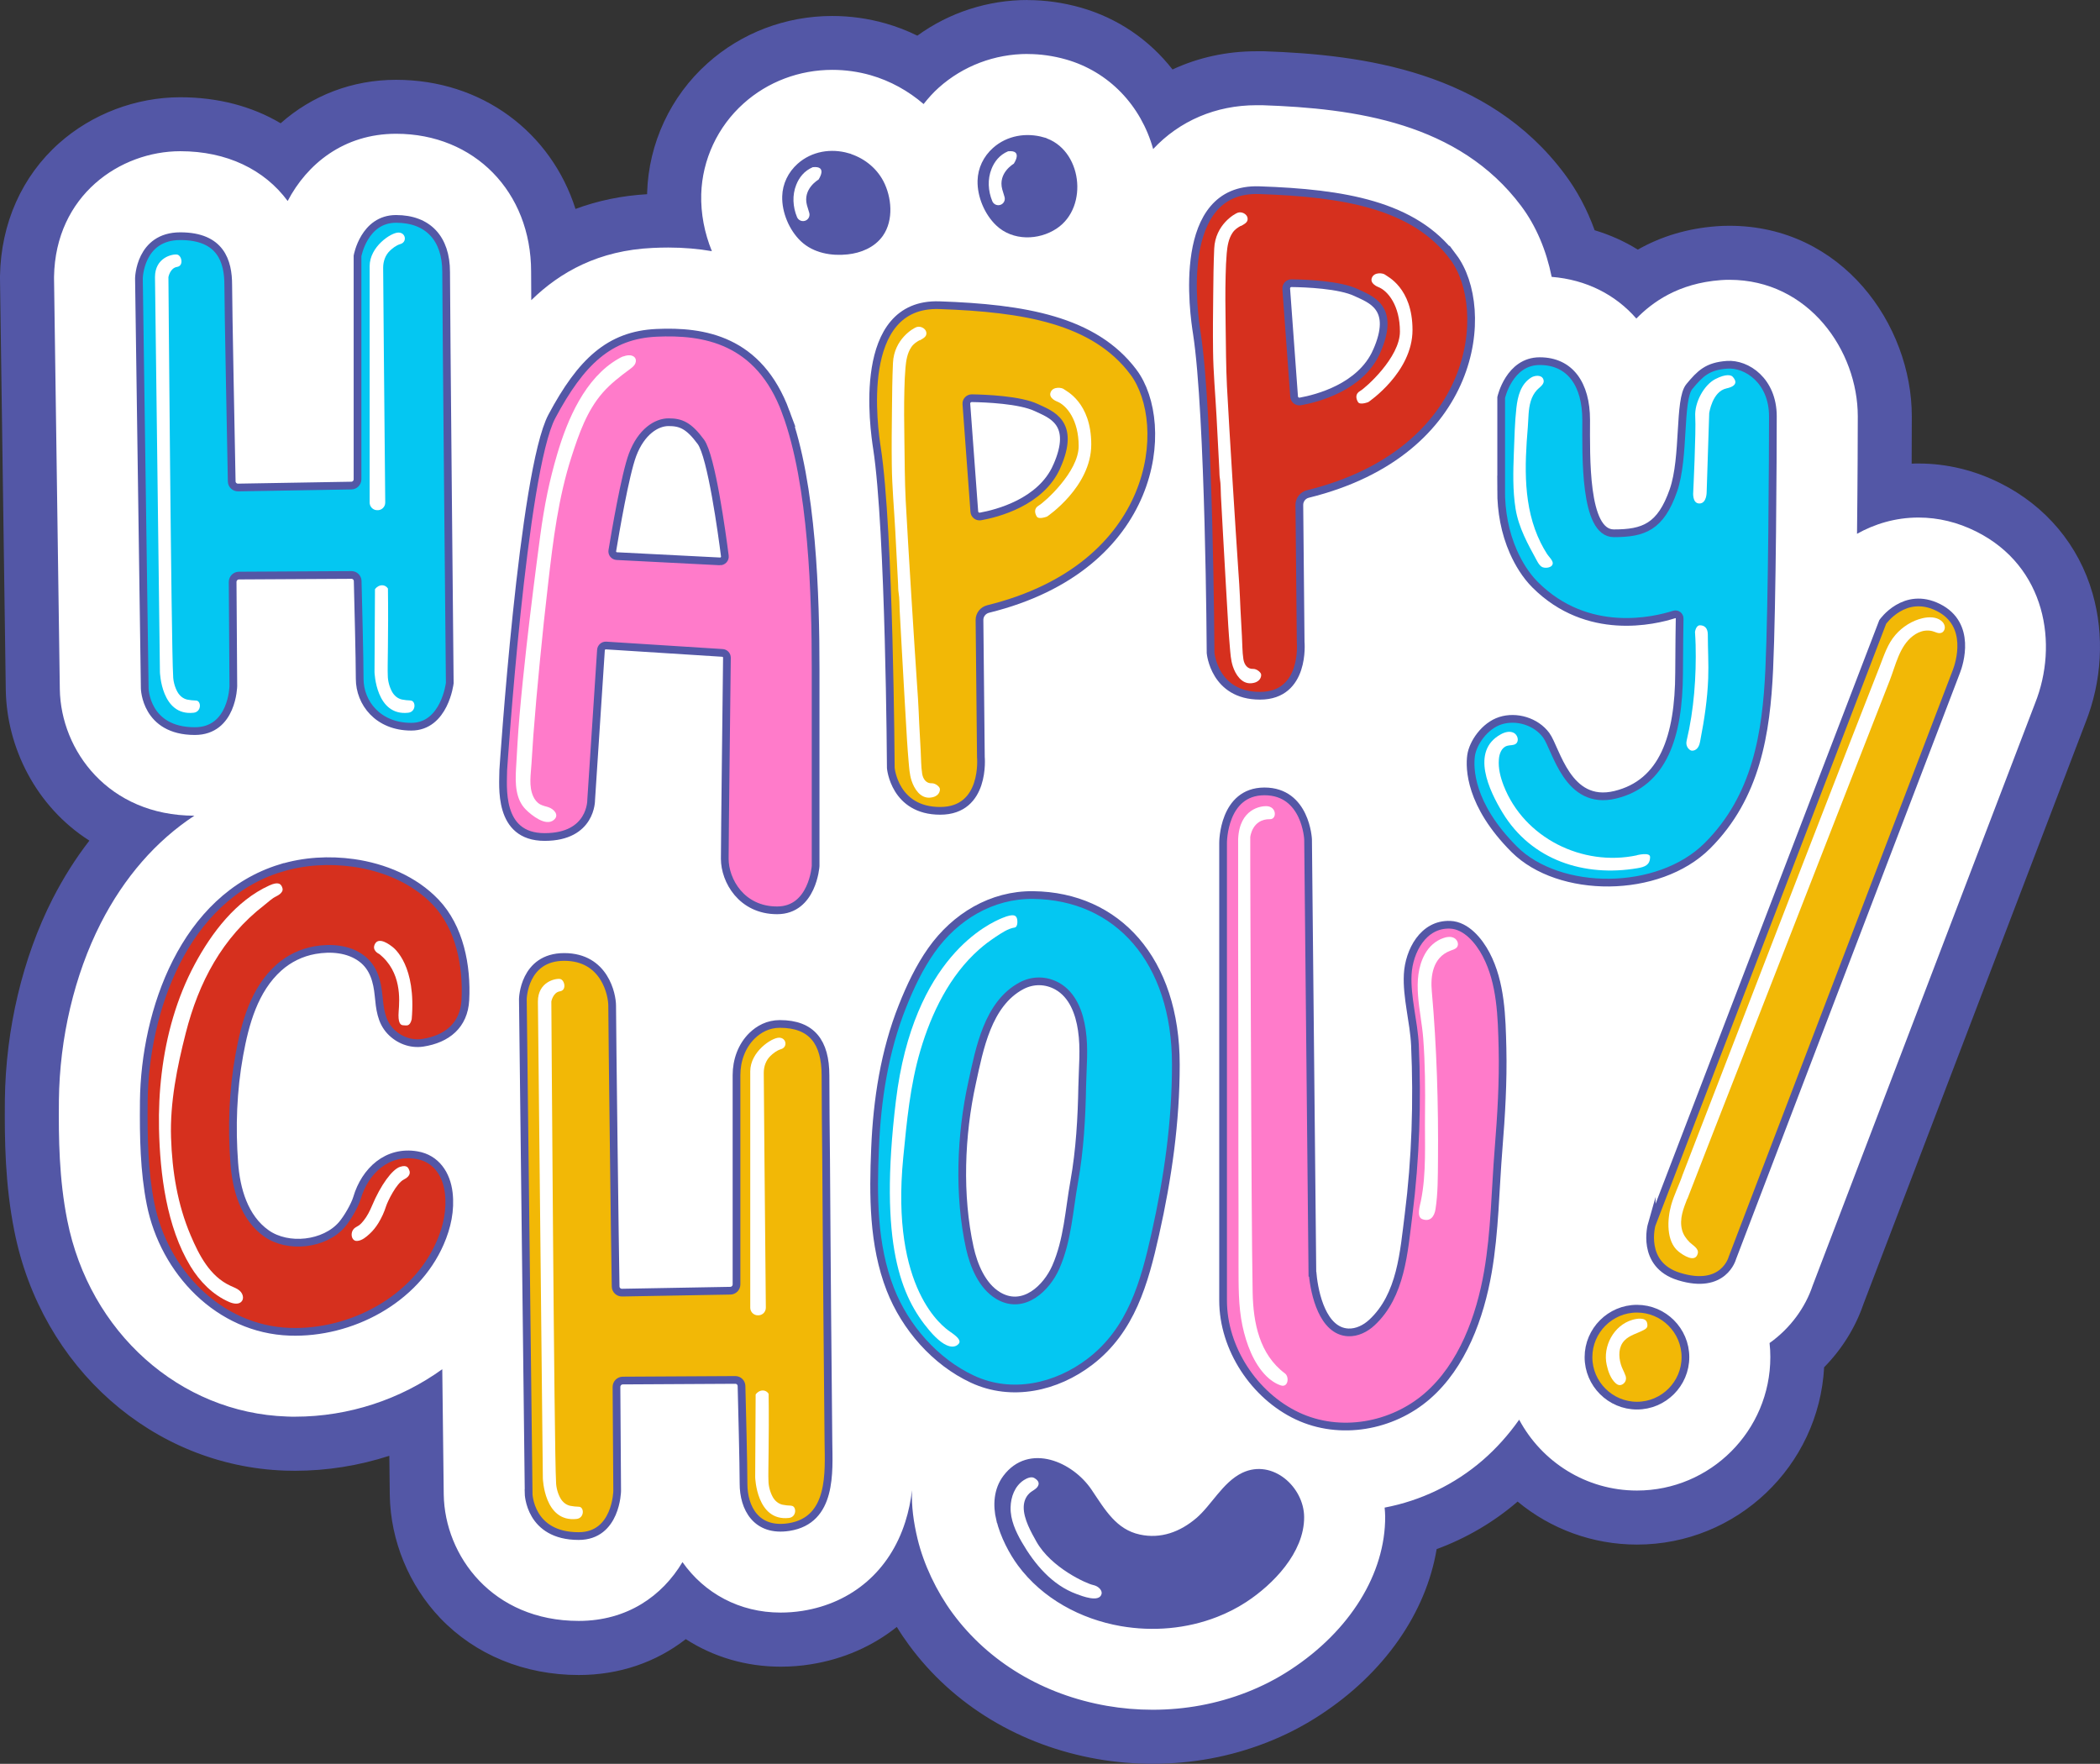 <?xml version="1.0" encoding="UTF-8"?>
<svg xmlns="http://www.w3.org/2000/svg" id="Calque_2" viewBox="0 0 272.07 228.52">
  <rect x="0" y="0" width="272.07" height="228.52" fill="#333333" stroke="none"/>
  <defs>
    <style>
      .cls-1, .cls-2, .cls-3, .cls-4, .cls-5 {
        stroke: #5357a6;
        stroke-miterlimit: 10;
      }

      .cls-1, .cls-6 {
        fill: #5357a6;
      }

      .cls-2 {
        fill: #04c7f2;
      }

      .cls-3 {
        fill: #d6301e;
      }

      .cls-4 {
        fill: #f2b806;
      }

      .cls-7 {
        fill: #fff;
      }

      .cls-5 {
        fill: #ff7bca;
      }
    </style>
  </defs>
  <g id="Calque_2-2" data-name="Calque_2">
    <g>
      <g>
        <path class="cls-7" d="M149.33,225.02c-2.19,0-4.39-.19-6.54-.56-9.14-1.6-17.02-6.34-22.19-13.36-1.36-1.85-2.56-3.95-3.5-6.12-3.03,3.84-7.38,6.36-12.59,7.19-1.11.17-2.24.26-3.38.26-4.72,0-9.09-1.64-12.49-4.6-3.53,3.65-8.32,5.68-13.66,5.68-13.42,0-20.83-10.2-20.99-19.8l-.12-10.22c-4.86,2.32-10.24,3.57-15.64,3.57-.38,0-.75,0-1.12-.02-15.57-.53-28.63-12.13-31.83-28.22-1.15-5.74-1.2-11.29-1.16-16.03v-.21c.1-8.67,2.16-17.37,5.8-24.53,2.01-3.93,4.43-7.36,7.25-10.25-8.29-3.12-12.8-10.95-12.94-18.4l-.75-53.52c.22-12.86,10.4-19.77,19.86-19.77,5.23,0,9.85,1.54,13.42,4.42,3.63-4.29,8.73-6.68,14.54-6.68,10.92,0,19.38,7.64,20.79,18.23,3.68-2.08,7.79-3.23,12.29-3.44.73-.03,1.46-.05,2.19-.05.32,0,.65,0,.97.01-.17-1.18-.24-2.36-.21-3.53.16-5.43,2.58-10.63,6.66-14.26,3.76-3.38,8.67-5.24,13.82-5.24,2,0,3.99.28,5.92.82,1.94.56,3.77,1.38,5.47,2.44.03-.03.06-.06.1-.09,3.79-3.38,8.7-5.24,13.83-5.24,1.98,0,3.97.28,5.92.83,5.03,1.43,9.18,4.76,11.74,9.27,3.48-2.26,7.6-3.47,11.99-3.47,0,0,.83.01.87.01,12.89.44,27.28,2.5,36.23,14.46,1.74,2.32,3.09,5.1,3.98,8.15,3.09.62,5.88,1.91,8.26,3.82,3.03-2.2,6.57-3.46,10.57-3.75.44-.04.9-.05,1.37-.05,12.43,0,20.13,11,20.13,21.19,0,1.28-.01,5.24-.05,10.11,1.44-.33,2.91-.5,4.41-.5,3.11,0,6.15.73,9.05,2.18,10.93,5.46,12.96,17.56,9.31,26.68-.57,1.45-18.87,49.37-28.79,75.37-1.01,2.97-2.85,5.7-5.27,7.83,0,.07,0,.14,0,.21,0,11.46-9.32,20.79-20.78,20.79-5.98,0-11.57-2.56-15.47-6.91-.71.75-1.44,1.45-2.21,2.12-3.34,2.89-7.27,5.02-11.5,6.26-.56,8.02-5.64,15.86-13.82,21.2-1.94,1.27-4.06,2.37-6.3,3.24-4.26,1.66-8.78,2.5-13.45,2.5Z"></path>
        <path class="cls-6" d="M133.14,7c1.67,0,3.34.24,4.96.7,5.55,1.58,9.72,5.94,11.3,11.61,3.41-3.65,8.12-5.68,13.38-5.68.25,0,.5,0,.75,0,12.06.41,25.48,2.28,33.55,13.06,1.94,2.59,3.26,5.75,3.95,9.18,4.47.36,8.26,2.29,10.97,5.4,2.03-2.07,5.38-4.57,10.95-4.98.37-.03.74-.04,1.11-.04,10.27,0,16.63,9.18,16.63,17.69,0,1.91-.02,8.28-.1,15.22,2.25-1.26,4.94-2.11,7.96-2.11,2.57,0,5.08.61,7.48,1.81,9.04,4.52,10.68,14.61,7.63,22.25-.59,1.51-19.05,49.85-28.83,75.48-.91,2.72-2.81,5.45-5.57,7.41.07.6.1,1.21.1,1.82,0,9.53-7.75,17.29-17.28,17.29-6.6,0-12.35-3.73-15.26-9.18-1.39,1.97-2.97,3.73-4.71,5.24-3.65,3.16-8.04,5.26-12.72,6.15.03.38.07.76.07,1.14.04,7.4-4.55,14.83-12.29,19.88-1.75,1.15-3.66,2.13-5.66,2.91-3.85,1.5-7.95,2.26-12.18,2.26-1.99,0-3.98-.17-5.94-.51-8.24-1.44-15.33-5.69-19.97-11.99-2.1-2.85-3.75-6.35-4.54-9.62-.52-2.16-.81-4.28-.72-6.32-.16,1.32-.43,2.72-.88,4.12-2,6.29-6.86,10.49-13.32,11.51-.95.15-1.9.22-2.83.22-5.33,0-9.88-2.51-12.71-6.54-2.61,4.38-7.16,7.62-13.44,7.62-11.18,0-17.36-8.43-17.49-16.36l-.19-16.25c-5.38,3.88-12.08,6.15-19.07,6.15-.36,0-.71,0-1.06-.02-13.87-.47-25.57-10.91-28.45-25.4-1.08-5.41-1.13-10.74-1.09-15.32v-.24c.09-8.09,2.01-16.24,5.42-22.94,3.05-5.97,7.17-10.68,12.13-13.94-11.14-.03-17.29-8.44-17.43-16.36l-.75-53.29v-.17c.18-10.57,8.57-16.27,16.36-16.27,6.04,0,10.91,2.39,13.91,6.45,2.49-4.76,7.24-8.71,14.05-8.71,10.13,0,17.49,7.52,17.49,17.87,0,.55.01,1.85.02,3.69,3.76-3.67,8.75-6.45,15.73-6.77.67-.03,1.35-.05,2.03-.05,2.03,0,3.9.17,5.64.47-.96-2.35-1.45-4.88-1.38-7.39.13-4.46,2.13-8.75,5.49-11.75,3.13-2.81,7.22-4.35,11.49-4.35,1.67,0,3.34.23,4.96.69,2.57.74,4.9,2.04,6.87,3.74.6-.76,1.25-1.49,1.98-2.14,3.14-2.8,7.22-4.35,11.5-4.35M133.14,0c-5.18,0-10.17,1.63-14.29,4.62-1.32-.65-2.7-1.18-4.13-1.59-2.26-.64-4.57-.96-6.9-.96-6.01,0-11.76,2.18-16.17,6.14-4.77,4.26-7.62,10.37-7.81,16.75,0,.07,0,.13,0,.2-3.28.19-6.38.83-9.28,1.91-3.17-9.94-12.12-16.73-23.25-16.73-5.66,0-10.88,2.02-14.95,5.63-3.72-2.21-8.15-3.37-13.01-3.37-5.72,0-11.43,2.16-15.68,5.94C2.84,22.83.12,28.94,0,35.75c0,.04,0,.08,0,.12v.17s0,.07,0,.1l.75,53.29c.13,7.38,3.88,15.05,10.83,19.48-1.77,2.28-3.36,4.8-4.76,7.53-3.89,7.64-6.08,16.89-6.19,26.05,0,.03,0,.05,0,.08v.21c-.04,4.91.02,10.66,1.23,16.72,3.51,17.68,17.94,30.44,35.08,31.03.45.01.87.02,1.3.02,4.14,0,8.27-.67,12.2-1.94l.06,5.12c.1,5.87,2.48,11.65,6.54,15.91,4.54,4.75,10.91,7.37,17.95,7.37,5.22,0,10-1.64,13.86-4.65,3.57,2.31,7.8,3.57,12.29,3.57,1.32,0,2.64-.1,3.92-.31,4.22-.67,8-2.35,11.13-4.84.5.82,1.04,1.62,1.61,2.39,5.71,7.75,14.37,12.98,24.4,14.73,2.35.41,4.75.61,7.15.61,5.11,0,10.06-.92,14.72-2.74,2.47-.96,4.81-2.17,6.96-3.58,8.3-5.41,13.72-13.23,15.1-21.49,3.83-1.41,7.39-3.49,10.49-6.16,4.28,3.55,9.72,5.57,15.47,5.57,12.95,0,23.56-10.19,24.24-22.97,2.29-2.33,4.05-5.14,5.09-8.18,9.63-25.24,28.03-73.42,28.75-75.28,2.16-5.42,2.49-11.38.94-16.79-1.79-6.26-6.04-11.33-11.95-14.29-3.38-1.69-6.95-2.55-10.61-2.55-.29,0-.59,0-.88.02.02-2.97.02-5.22.02-6.13,0-11.87-9.03-24.69-23.63-24.69-.6,0-1.14.02-1.65.06-3.76.28-7.18,1.3-10.22,3.03-1.73-1.08-3.61-1.92-5.59-2.51-.97-2.69-2.28-5.15-3.92-7.33-9.9-13.22-26-15.42-38.91-15.86-.08,0-.16,0-.24,0h-.24c-.17,0-.34,0-.51,0-3.86,0-7.54.81-10.87,2.36-2.99-3.83-7.1-6.66-11.9-8.02-2.26-.64-4.57-.97-6.88-.97h0Z"></path>
      </g>
      <path class="cls-4" d="M213.99,158.66l29.93-78.08s2.82-4.07,7.2-1.88,2.75,7.27,2.33,8.33-29.01,75.95-29.01,75.95c0,0-1.1,4.2-6.92,2.4-5.01-1.55-3.53-6.73-3.53-6.73ZM212.08,169.55h0c-3.46,0-6.28,2.83-6.28,6.28h0c0,3.46,2.83,6.28,6.28,6.28h0c3.46,0,6.28-2.83,6.28-6.28h0c0-3.46-2.83-6.28-6.28-6.28Z"></path>
      <path class="cls-4" d="M146.84,48.2c-5.08-6.77-14.21-8.28-25.13-8.66-10.91-.37-8.47,16.06-8.09,18.54,1.62,10.51,1.79,41.42,1.79,41.42,0,0,.47,5.55,6.4,5.55s5.27-6.97,5.27-6.97l-.18-17.76c0-.68.46-1.25,1.12-1.42,22.08-5.44,23.82-24.03,18.82-30.7ZM136.91,60.44c-2.06,4.67-7.81,6.1-9.88,6.47-.4.07-.77-.22-.8-.62l-1.03-13.96c-.03-.4.3-.74.7-.74,1.77.03,6.23.2,8.38,1.22,1.81.87,5.18,1.89,2.63,7.63Z"></path>
      <path class="cls-3" d="M188.28,33.3c-5.08-6.78-14.21-8.29-25.13-8.66-10.92-.38-8.48,16.06-8.09,18.54,1.62,10.5,1.78,41.41,1.78,41.41,0,0,.47,5.55,6.4,5.55s5.27-6.96,5.27-6.96l-.17-17.77c0-.67.46-1.25,1.11-1.41,22.09-5.45,23.83-24.04,18.83-30.7ZM178.35,45.53c-2.07,4.68-7.82,6.11-9.88,6.48-.41.07-.78-.22-.81-.63l-1.02-13.96c-.03-.4.29-.74.69-.73,1.78.02,6.24.19,8.38,1.22,1.82.87,5.18,1.88,2.64,7.62Z"></path>
      <path class="cls-2" d="M194.49,63.54v-12.04s1.04-4.71,4.99-4.71,6.02,3.01,6.02,7.62-.28,14.68,3.58,14.68,6.06-.8,7.72-5.55c1.5-4.31.66-11.76,2.07-13.46s2.35-2.64,4.89-2.82,5.93,2.06,5.93,6.68-.09,24.47-.47,32.75-1.65,16.52-8,22.87c-6.35,6.35-19.25,6.26-25.04.47s-5.81-10.54-5.59-12.14,1.73-3.86,3.8-4.52,4.61.09,5.93,1.88,2.73,9.22,8.94,7.72,8.25-7.53,8.28-15.81c.02-3.83.05-5.99.07-7.03,0-.38-.36-.63-.71-.52-2.55.82-11.23,2.92-18-3.84-1.25-1.25-2.16-2.78-2.82-4.26-1.11-2.51-1.6-5.24-1.6-7.99Z"></path>
      <path class="cls-3" d="M36.35,112.47c-12.48,3.84-17.59,18.49-17.72,30.23,0,.07,0,.14,0,.2-.04,4.33.03,8.83.88,13.09,1.74,8.72,8.82,16.24,18.04,16.55,7.87.27,16.25-4.09,19.48-11.52.89-2.04,1.37-4.24,1.11-6.47-.28-2.4-1.61-4.46-4.13-4.89-3.84-.65-6.71,2-7.76,5.55-.29.97-1.25,2.62-1.95,3.44-2.25,2.61-6.98,3.13-9.78,1.15-2.9-2.05-3.92-5.75-4.17-9.12-.35-4.68-.18-9.4.66-14.02.74-4.06,1.92-8.43,5.11-11.29,1.32-1.18,2.93-1.96,4.67-2.27,2.05-.36,4.36-.2,6.07,1.09,1.55,1.17,2.01,2.96,2.19,4.81.16,1.65.32,3.3,1.5,4.57,1.07,1.15,2.65,1.77,4.22,1.53,3.14-.48,5.35-2.26,5.52-5.55.23-4.39-.72-9.4-3.85-12.67-2.78-2.91-6.7-4.52-10.63-5.08-3.14-.44-6.42-.26-9.46.68Z"></path>
      <path class="cls-2" d="M133.85,115.96c-5.39-.06-10.11,2.82-13.17,7.14-1.57,2.22-2.76,4.74-3.76,7.26-2.33,5.84-3.29,12.15-3.55,18.39-.26,6.08-.28,12.51,1.98,18.3,1.92,4.91,5.8,9.38,10.64,11.63,5.09,2.37,10.88,1.06,15.21-2.25,5.38-4.1,7.07-10.27,8.48-16.56,1.63-7.27,2.66-14.5,2.66-21.95,0-13.51-7.57-21.83-18.49-21.96ZM140.21,140.7c-.07,4.09-.31,8.32-1.03,12.35-.68,3.74-.84,7.57-2.39,11.11-1.19,2.71-4.13,5.53-7.3,3.79-.06-.04-.13-.07-.19-.11-2.08-1.26-3.15-3.92-3.65-6.16-1.5-6.82-1.2-14.63.29-21.4.96-4.39,2.02-10.22,6.39-12.56,1.48-.79,3.17-.77,4.63.04,2.03,1.13,2.88,3.5,3.2,5.69.36,2.4.1,4.84.05,7.25Z"></path>
      <path class="cls-5" d="M170.03,165.07l-.56-56.33s-.28-6.21-5.65-6.21-5.36,6.64-5.36,6.64v59.32c0,6.21,4.04,12.33,9.63,14.96,5.51,2.59,12.26,1.38,16.82-2.57s6.85-10.26,7.86-16.1c.91-5.27.95-10.63,1.38-15.95.35-4.33.61-8.68.51-13.03-.1-4.06-.19-8.46-2.12-12.14-.91-1.73-2.56-3.77-4.66-3.85-3.5-.14-5.34,3.44-5.5,6.42s.8,6.13.94,9.22c.32,7.29.09,14.68-.83,21.93-.61,4.8-.95,10.45-4.76,13.97-.83.77-1.93,1.32-3.06,1.27-3.28-.16-4.36-4.97-4.6-7.53Z"></path>
      <path class="cls-1" d="M129.57,196.82c.51,2.13,1.65,4.25,2.7,5.68,3.09,4.19,7.93,6.79,13.01,7.68,4.08.71,8.36.35,12.22-1.16,1.28-.5,2.51-1.12,3.66-1.87,3.42-2.23,7.33-6.25,7.3-10.61-.02-3.55-3.75-6.96-7.29-5.28-2.39,1.14-3.84,4.08-5.84,5.79-2.2,1.88-4.86,2.88-7.76,2.25-3.29-.71-4.82-3.43-6.56-6.01-2.3-3.42-7.62-5.79-10.62-1.78-1.15,1.54-1.26,3.49-.83,5.31Z"></path>
      <rect class="cls-7" x="30.31" y="71.26" width="16.33" height="1.88" rx=".94" ry=".94"></rect>
      <rect class="cls-7" x="79.62" y="175.57" width="16.33" height="1.88" rx=".94" ry=".94"></rect>
      <path class="cls-7" d="M80.33,80.06s5.18.62,7.29.62,5.44.18,6.28.14.81,1.13.67,1.34-.81.46-3.78.35-10.45-.65-10.87-.81c-.48-.19-.85-.5-.61-1.2s1.01-.45,1.01-.45Z"></path>
      <path class="cls-7" d="M92.27,56.13c1.09,3.33,3.17,8.14,3.34,14.45.07,2.61,1.91,1.91,1.6-2.12s-2.35-11.24-3.3-12.89c-1.16-2-1.97-.45-1.64.56Z"></path>
      <path class="cls-7" d="M97.56,87.57v24.08c0,1.68,1.58,3.31,2.83,3.04h0c.44,0,.79.35.79.79v.25c0,.41-.33.75-.75.75h0c-.88,0-1.74-.28-2.42-.84-.92-.76-1.98-2.09-2.06-4.22-.12-3.34-.16-19.84-.16-23.85,0-.49.39-.88.88-.88h0c.49,0,.88.39.88.88Z"></path>
      <path class="cls-1" d="M109.77,20.33c1.76.5,3.34,1.68,4.23,3.36,1.01,1.93,1.28,4.73-.04,6.59-.96,1.35-2.59,2.01-4.19,2.18-1.97.22-4.18-.15-5.68-1.58-1.4-1.34-2.3-3.49-2.25-5.42.04-1.5.71-2.86,1.82-3.86,1.71-1.53,4.03-1.87,6.11-1.28Z"></path>
      <path class="cls-7" d="M106.06,23.26s-2.1,1.18-1.51,3.34c.08.27.19.64.29.96.12.39-.05.8-.41.99h0c-.44.23-.98.03-1.17-.42h0c-.55-1.33-.64-2.85-.1-4.19.36-.91,1.01-1.8,2.14-2.28,1.98-.21.75,1.6.75,1.6Z"></path>
      <path class="cls-1" d="M135.08,18.28c4.54,1.3,5.43,8.35,1.53,10.92-2.15,1.42-5.26,1.5-7.21-.37-1.4-1.34-2.3-3.49-2.25-5.42.04-1.5.71-2.86,1.82-3.86,1.71-1.53,4.03-1.87,6.11-1.28Z"></path>
      <path class="cls-7" d="M131.36,21.2s-2.1,1.18-1.51,3.34c.08.27.19.64.29.96.12.39-.05.8-.41.99h0c-.44.23-.98.03-1.17-.42h0c-.55-1.33-.64-2.85-.1-4.19.36-.91,1.01-1.8,2.14-2.28,1.98-.21.75,1.6.75,1.6Z"></path>
      <path class="cls-7" d="M119.16,44.1c.16-.09.32-.18.48-.29s.31-.26.36-.45c.16-.69-.65-1.18-1.24-.99-.42.14-2.93,1.55-3.07,4.66-.09,2.02-.11,4.04-.13,6.06-.03,2.39-.05,4.77-.02,7.16.03,2.85.3,5.68.45,8.52.12,2.28.23,4.56.36,6.84.02.41.01.84.08,1.24.12.72.09,1.5.13,2.23.09,1.71.18,3.42.28,5.13.12,2.13.23,4.25.36,6.38.1,1.75.2,3.54.31,5.3.06.89.12,1.79.2,2.68s.12,1.74.39,2.57c.34,1.04,1.12,2.3,2.38,2.2,1.15-.09,1.32-.82,1.29-1.13s-.61-.75-1.04-.73c-.75.04-1.15-.57-1.26-1.25-.15-.97-.13-2-.19-2.98-.07-1.18-.13-2.35-.19-3.53-.05-1.08-.09-2.17-.16-3.25-.04-.64-.08-1.28-.13-1.92-.11-1.62-.21-3.24-.32-4.87-.14-2.16-.28-4.31-.41-6.47s-.28-4.48-.41-6.72c-.11-1.88-.22-3.75-.32-5.63-.13-2.6-.13-5.2-.17-7.8-.03-2.2-.06-4.39,0-6.59.02-.94.06-1.89.14-2.83.08-.91.23-1.89.76-2.67.3-.44.67-.67,1.08-.9Z"></path>
      <path class="cls-7" d="M136.93,52.01s-1.13-.42-.81-1.2,1.48-.6,1.71-.39,3.55,1.66,3.55,7.16-5.72,9.34-5.72,9.34c0,0-1.08.43-1.34,0s-.4-1.06.28-1.44,5.15-4.33,5.15-7.69-1.55-5.29-2.82-5.78Z"></path>
      <path class="cls-7" d="M160.78,29.28c.16-.09.32-.18.48-.29s.31-.26.36-.45c.16-.69-.65-1.18-1.24-.99-.42.14-2.93,1.55-3.07,4.66-.09,2.02-.11,4.04-.13,6.06-.03,2.39-.05,4.77-.02,7.16.03,2.85.3,5.68.45,8.52.12,2.28.23,4.56.36,6.84.02.41.01.84.08,1.24.12.72.09,1.5.13,2.23.09,1.71.18,3.42.28,5.13.12,2.13.23,4.25.36,6.38.1,1.75.2,3.54.31,5.3.06.89.12,1.79.2,2.68s.12,1.74.39,2.57c.34,1.04,1.12,2.3,2.38,2.2,1.15-.09,1.32-.82,1.29-1.13s-.61-.75-1.04-.73c-.75.04-1.15-.57-1.26-1.25-.15-.97-.13-2-.19-2.98-.07-1.18-.13-2.35-.19-3.53-.05-1.08-.09-2.17-.16-3.25-.04-.64-.08-1.28-.13-1.92-.11-1.62-.21-3.24-.32-4.87-.14-2.16-.28-4.31-.41-6.47s-.28-4.48-.41-6.72c-.11-1.88-.22-3.75-.32-5.63-.13-2.6-.13-5.2-.17-7.8-.03-2.2-.06-4.39,0-6.59.02-.94.06-1.89.14-2.83.08-.91.23-1.89.76-2.67.3-.44.67-.67,1.08-.9Z"></path>
      <path class="cls-7" d="M178.55,37.18s-1.13-.42-.81-1.2,1.48-.6,1.71-.39,3.55,1.66,3.55,7.16-5.72,9.34-5.72,9.34c0,0-1.08.43-1.34,0s-.4-1.06.28-1.44,5.15-4.33,5.15-7.69-1.55-5.29-2.82-5.78Z"></path>
      <path class="cls-7" d="M199.34,50.32c.37-.33.84-.7.59-1.23-.26-.56-1.11-.45-1.55-.18-1.37.86-1.75,2.44-1.92,3.93-.22,1.94-.25,3.89-.33,5.84-.09,2.4-.16,4.83.22,7.22.4,2.48,1.6,4.6,2.78,6.77.15.27.31.54.56.73.39.3,1.5.19,1.48-.46-.01-.36-.55-.87-.74-1.17-.3-.47-.57-.95-.82-1.45-2.31-4.64-2.09-9.97-1.67-14.99.09-1.12.05-2.28.38-3.36.16-.53.42-1.03.8-1.44.06-.07.13-.13.21-.2Z"></path>
      <path class="cls-7" d="M221.11,63.75l.33-10.21s.38-2.82,2.24-3.22.94-1.36.78-1.53-.8-.42-2.24.33-2.71,3.01-2.59,4.87-.26,9.76-.26,9.76c0,0-.16,1.48.8,1.48s.94-1.48.94-1.48Z"></path>
      <path class="cls-7" d="M219.6,81.87s.11-.86.64-.86,1.02.3,1.02,1.2c0,1.89.12,3.78.05,5.68-.1,2.69-.5,5.34-1.01,7.97-.04.2-.07.41-.14.61-.26.79-.9.86-1.13.74s-.69-.53-.51-1.27c.95-3.98,1.26-8.31,1.16-12.39-.02-.56-.04-1.12-.08-1.68Z"></path>
      <path class="cls-7" d="M212.06,110.8s1.73-.44,1.72.23c-.01,1.05-.69,1.29-1.63,1.45-6.89,1.17-13.73-1.02-17.48-7.19-1.7-2.8-4.22-7.98-.22-10.16.51-.28,1.14-.45,1.66-.19s.74,1.07.28,1.42c-.32.24-.77.15-1.15.27-.69.21-1,1.02-1.05,1.74-.1,1.16.2,2.32.62,3.41,2.64,6.78,10.2,10.53,17.27,9.03Z"></path>
      <path class="cls-7" d="M35.81,116.11s.95-.41.79-1.02-.55-.9-1.71-.37c-4.32,1.96-7.47,6.13-9.66,10.21-2.34,4.36-3.69,9.21-4.28,14.11-.29,2.39-.4,4.8-.35,7.21.13,5.87.98,12.7,4.08,17.81,1.2,1.97,2.89,3.7,5.01,4.62.54.24,1.28.37,1.64-.1.3-.39.12-.98-.23-1.31s-.83-.5-1.27-.7c-2.64-1.22-4.05-3.97-5.13-6.52-1.71-4.01-2.4-8.32-2.54-12.66-.15-4.54.78-9.14,1.9-13.53,1.68-6.61,4.73-12.38,10.19-16.6.47-.36,1.02-.91,1.56-1.14Z"></path>
      <path class="cls-7" d="M49.1,123.58s-1.02-.46-.49-1.34,1.91.18,2.22.42,3.11,2.47,2.51,9.39c-.25,1.02-.71.78-1.09.78s-.71-.32-.6-1.8.42-5.12-2.54-7.45Z"></path>
      <path class="cls-7" d="M45.84,159.2c.17-.17.39-.27.61-.41.26-.17.47-.41.66-.65.46-.57.79-1.23,1.07-1.89,1.15-2.75,2.64-4.75,3.65-5.08s1.11.28,1.18.42.31.73-.68,1.22-2.12,2.87-2.31,3.46c-.24.76-.58,1.51-1,2.19-.31.5-.68.98-1.12,1.38-.43.4-.99.88-1.6.93-.66.06-.86-.68-.68-1.2.05-.16.13-.27.23-.37Z"></path>
      <path class="cls-7" d="M127.95,122.12c.34-.26.69-.5,1.04-.74.72-.47,1.59-1.08,2.46-1.21.46-.07.39-1.02.28-1.24s-.25-.67-1.87,0-11.53,4.99-13.79,23.69.73,25.47,4.31,29.72c2.38,2.82,3.51,2.16,3.84,1.74s-.24-.94-1.13-1.55-7.73-5.48-6.07-22.54c.46-4.68.89-9.4,2.23-13.92,1.43-4.82,3.77-9.67,7.59-13.05.36-.32.73-.62,1.11-.91Z"></path>
      <path class="cls-7" d="M187.19,121.47c.4-.11.83-.14,1.19.05.42.21.66.79.4,1.17-.2.29-.58.36-.9.49-2.27.87-2.56,3.29-2.38,5.25.64,7.13.87,14.76.8,21.97-.02,2.07,0,4.21-.32,6.26-.15.96-.69,1.68-1.73,1.28-.76-.29-.27-1.81-.16-2.36.74-3.64.48-7.48.53-11.17.04-3.29.02-6.59-.23-9.87-.26-3.5-1.6-7.64.22-10.94.53-.95,1.36-1.72,2.4-2.07.06-.02.11-.04.17-.05Z"></path>
      <path class="cls-7" d="M218.61,155.33c.03-.07.05-.14.08-.21.68-1.77,1.37-3.54,2.06-5.31l2.38-6.1,2.98-7.62,3.36-8.61,3.54-9.07,3.51-9,3.28-8.4c.95-2.42,1.89-4.84,2.84-7.26l2.19-5.6c.77-1.97,1.25-4.42,3-5.76.46-.35.99-.61,1.57-.68.3-.04.63-.02.92.05.39.09.8.38,1.21.22.3-.11.46-.46.43-.78s-.23-.6-.48-.79c-.65-.51-1.58-.5-2.39-.32-1.37.32-2.61,1.11-3.52,2.16-1.03,1.18-1.48,2.66-2.04,4.09-.62,1.57-1.24,3.15-1.85,4.72-.85,2.17-1.69,4.34-2.54,6.5-1.01,2.6-2.02,5.2-3.03,7.8-1.11,2.87-2.23,5.74-3.34,8.61s-2.31,5.96-3.46,8.94-2.26,5.85-3.39,8.78c-1.05,2.71-2.1,5.42-3.14,8.13-.9,2.33-1.8,4.67-2.71,7-.69,1.8-1.39,3.59-2.08,5.39-.45,1.34-1.11,2.59-1.49,3.96-.5,1.8-.66,4.67.97,5.98.55.44,2.17,1.55,2.49.24.16-.64-.66-1.06-1.05-1.44-.47-.47-.84-1-1-1.64-.35-1.41.19-2.73.69-4.02Z"></path>
      <path class="cls-7" d="M210.58,178.19c-.17-.49-.45-.94-.59-1.44-.3-1.04-.32-2.25.47-3.08.67-.7,1.66-.91,2.48-1.35.46-.24.57-.43.45-.94-.19-.77-1.39-.54-1.92-.38-2.4.71-3.85,3.42-3.31,5.84.18.82.5,1.76,1.14,2.35.12.11.25.2.4.24.39.11.82-.23.92-.59.07-.23.04-.44-.03-.64Z"></path>
      <path class="cls-7" d="M132.63,195.23c.02-.65.22-1.26.73-1.76.37-.36,1.06-.58,1.19-1.13.09-.39-.24-.67-.54-.85-.42-.25-1.02.05-1.38.28-1.16.77-1.67,2.16-1.7,3.51-.04,1.61.66,3.14,1.45,4.51,1.65,2.85,3.92,5.57,7.1,6.73.67.25,2.97,1.16,3.24-.03.09-.42-.35-.99-1.13-1.15s-5.39-2.19-7.32-5.62c-.64-1.15-1.68-2.94-1.64-4.49Z"></path>
      <path class="cls-2" d="M18.75,89.14l-.75-53.08s.09-5.46,5.36-5.46,6.21,3.29,6.21,6.31c0,2.67.37,21.31.45,25.45,0,.45.38.81.83.8l14.66-.25c.45,0,.81-.37.81-.82v-28.93s.85-4.8,4.99-4.8,6.49,2.54,6.49,6.87.47,53.27.47,53.27c0,0-.66,5.65-4.99,5.65s-6.68-3.11-6.68-6.21c0-2.58-.2-10.18-.26-12.66-.01-.45-.38-.8-.82-.79l-14.56.08c-.45,0-.82.37-.82.83l.09,13.48s-.09,5.84-4.99,5.84c-6.4,0-6.49-5.55-6.49-5.55Z"></path>
      <path class="cls-4" d="M68.49,193.46l-.75-64.02s.09-5.46,5.36-5.46,6.21,4.92,6.21,6.31c0,2.67.37,32.24.45,36.38,0,.45.38.81.83.8l14.02-.25c.45,0,.81-.37.81-.82v-27.11c0-1.9.66-3.78,2.02-5.11.87-.84,2.05-1.52,3.6-1.52,4.14,0,5.91,2.35,5.91,6.68,0,3.62.05,7.23.08,10.85.05,6.37.08,12.9.14,19.27.05,5.79.11,11.58.16,17.37.04,3.82.54,10.12-5.1,11.01-4.28.67-5.9-2.5-5.9-5.61,0-2.58-.2-10.18-.26-12.66-.01-.45-.38-.8-.82-.79l-14.56.08c-.45,0-.82.37-.82.83l.09,13.48s-.09,5.84-4.99,5.84c-6.4,0-6.49-5.55-6.49-5.55Z"></path>
      <path class="cls-5" d="M101.81,53.38c-3.48-9.41-10.64-10.54-16.75-10.26-6.12.28-9.79,3.76-13.56,10.82-3.76,7.06-6.3,45.84-6.3,45.84,0,1.97-.76,8.66,5.36,8.66s6.03-4.8,6.03-4.8l1.27-19.43c.03-.34.32-.6.66-.58l15.08.96c.33.02.58.29.58.62-.04,3.66-.28,23.49-.28,26.05,0,2.82,2.17,6.68,6.78,6.68s4.99-5.74,4.99-5.74v-25.5c0-9.32-.38-23.91-3.86-33.32ZM93.26,72.73l-13.35-.68c-.37-.02-.64-.35-.58-.71.38-2.31,1.67-9.87,2.62-12.41,1.13-3.01,3.11-4.23,4.66-4.23s2.59.37,4.19,2.54c1.37,1.86,2.75,11.98,3.11,14.8.05.38-.27.71-.65.69Z"></path>
      <path class="cls-7" d="M20.08,35.89l.64,51.18s.16,5.74,4.37,5.27c1.05-.12,1-1.58.29-1.58-.28,0-.85-.06-1.11-.12-.55-.12-.99-.49-1.27-.98-.35-.62-.57-1.43-.57-2.14-.24-3.67-.61-51.62-.61-51.62,0,0,.21-1.18,1.12-1.32s.6-1.51,0-1.6-2.86.38-2.86,2.92Z"></path>
      <path class="cls-7" d="M69.69,129.75l.64,61.77s.16,5.74,4.37,5.27c1.05-.12,1-1.58.29-1.58-.28,0-.85-.06-1.11-.12-.55-.12-.99-.49-1.27-.98-.35-.62-.57-1.43-.57-2.14-.24-3.67-.61-62.22-.61-62.22,0,0,.21-1.18,1.12-1.32s.6-1.51,0-1.6-2.86.38-2.86,2.92Z"></path>
      <path class="cls-7" d="M160.41,108.7v1.76c0,1.59,0,3.17,0,4.76v6.99c.01,2.82.02,5.64.02,8.46,0,3.05,0,6.11.01,9.16v9.1c.01,2.76.02,5.52.02,8.27v6.68c.01,2.63-.04,5.3.51,7.89.48,2.27,1.42,4.85,3.1,6.52.26.26.55.5.86.7.3.2.63.37.98.49,1,.35,1.14-1.1.58-1.53-3.33-2.48-4.12-6.58-4.2-10.48-.03-1.77-.05-3.54-.07-5.3-.02-2.55-.04-5.11-.06-7.66-.02-3.04-.04-6.09-.05-9.13-.02-3.24-.03-6.48-.04-9.72s-.02-6.28-.04-9.41c0-2.74-.02-5.48-.03-8.22,0-2.05-.01-4.1-.02-6.15,0-1.06,0-2.12,0-3.18,0-.08,0-.17,0-.25,0,0,.23-2.36,2.56-2.32.92.02.89-1.7-.52-1.69-.61,0-3.44.29-3.61,4.28Z"></path>
      <path class="cls-7" d="M48.78,66.09c.6.09,1.14-.38,1.13-.99-.13-12.78-.24-26.89-.27-30.41,0-.82.28-1.63.86-2.19.35-.33.8-.71,1.37-.88.9-.26.71-1.49-.25-1.49s-3.73,1.82-3.73,4.36v30.62c0,.49.36.91.85.98,0,0,.01,0,.02,0Z"></path>
      <path class="cls-7" d="M53.19,90.75c-.28,0-.85-.06-1.11-.12-.55-.12-.99-.49-1.27-.98-.35-.62-.57-1.43-.57-2.14-.06-1.01.1-5.29.02-11.26-.34-.55-1.15-.62-1.68.09l-.06,10.73s.16,5.74,4.37,5.27c1.05-.12,1-1.58.29-1.58Z"></path>
      <path class="cls-7" d="M98.09,170.4c.6.09,1.14-.38,1.13-.99-.13-12.78-.24-26.89-.27-30.41,0-.82.28-1.63.86-2.19.35-.33.8-.71,1.37-.88.9-.26.71-1.49-.25-1.49s-3.73,1.82-3.73,4.36v30.62c0,.49.36.91.85.98,0,0,.01,0,.02,0Z"></path>
      <path class="cls-7" d="M102.51,195.07c-.28,0-.85-.06-1.11-.12-.55-.12-.99-.49-1.27-.98-.35-.62-.57-1.43-.57-2.14-.06-1.01.1-5.29.02-11.26-.34-.55-1.15-.62-1.68.09l-.06,10.73s.16,5.74,4.37,5.27c1.05-.12,1-1.58.29-1.58Z"></path>
      <path class="cls-7" d="M80.76,46.16c-.23.09-.45.2-.66.33-4.3,2.47-6.59,7.84-7.92,12.38-.48,1.63-.9,3.28-1.25,4.95-.38,1.83-.68,3.67-.93,5.52-.64,4.8-1.25,9.61-1.79,14.42-.33,2.97-.64,5.94-.9,8.92-.2,2.33-.33,4.66-.46,6.99-.1,1.8-.08,3.89,1.3,5.24.72.71,2.55,2.2,3.6,1.32.78-.65-.03-1.44-.7-1.65-.36-.12-.74-.19-1.07-.37-.4-.22-.7-.6-.89-1.02-.61-1.32-.31-2.88-.23-4.28.07-1.22.15-2.43.24-3.64.24-3.15.52-6.3.83-9.45.33-3.42.69-6.84,1.09-10.26.64-5.56,1.31-11.08,3.04-16.43.94-2.91,1.98-5.92,4.03-8.26,1.02-1.16,2.25-2.11,3.5-3.03.23-.17.47-.35.63-.59s.23-.57.09-.83c-.17-.31-.57-.42-.93-.39-.21.02-.42.07-.62.15Z"></path>
    </g>
  </g>
</svg>
